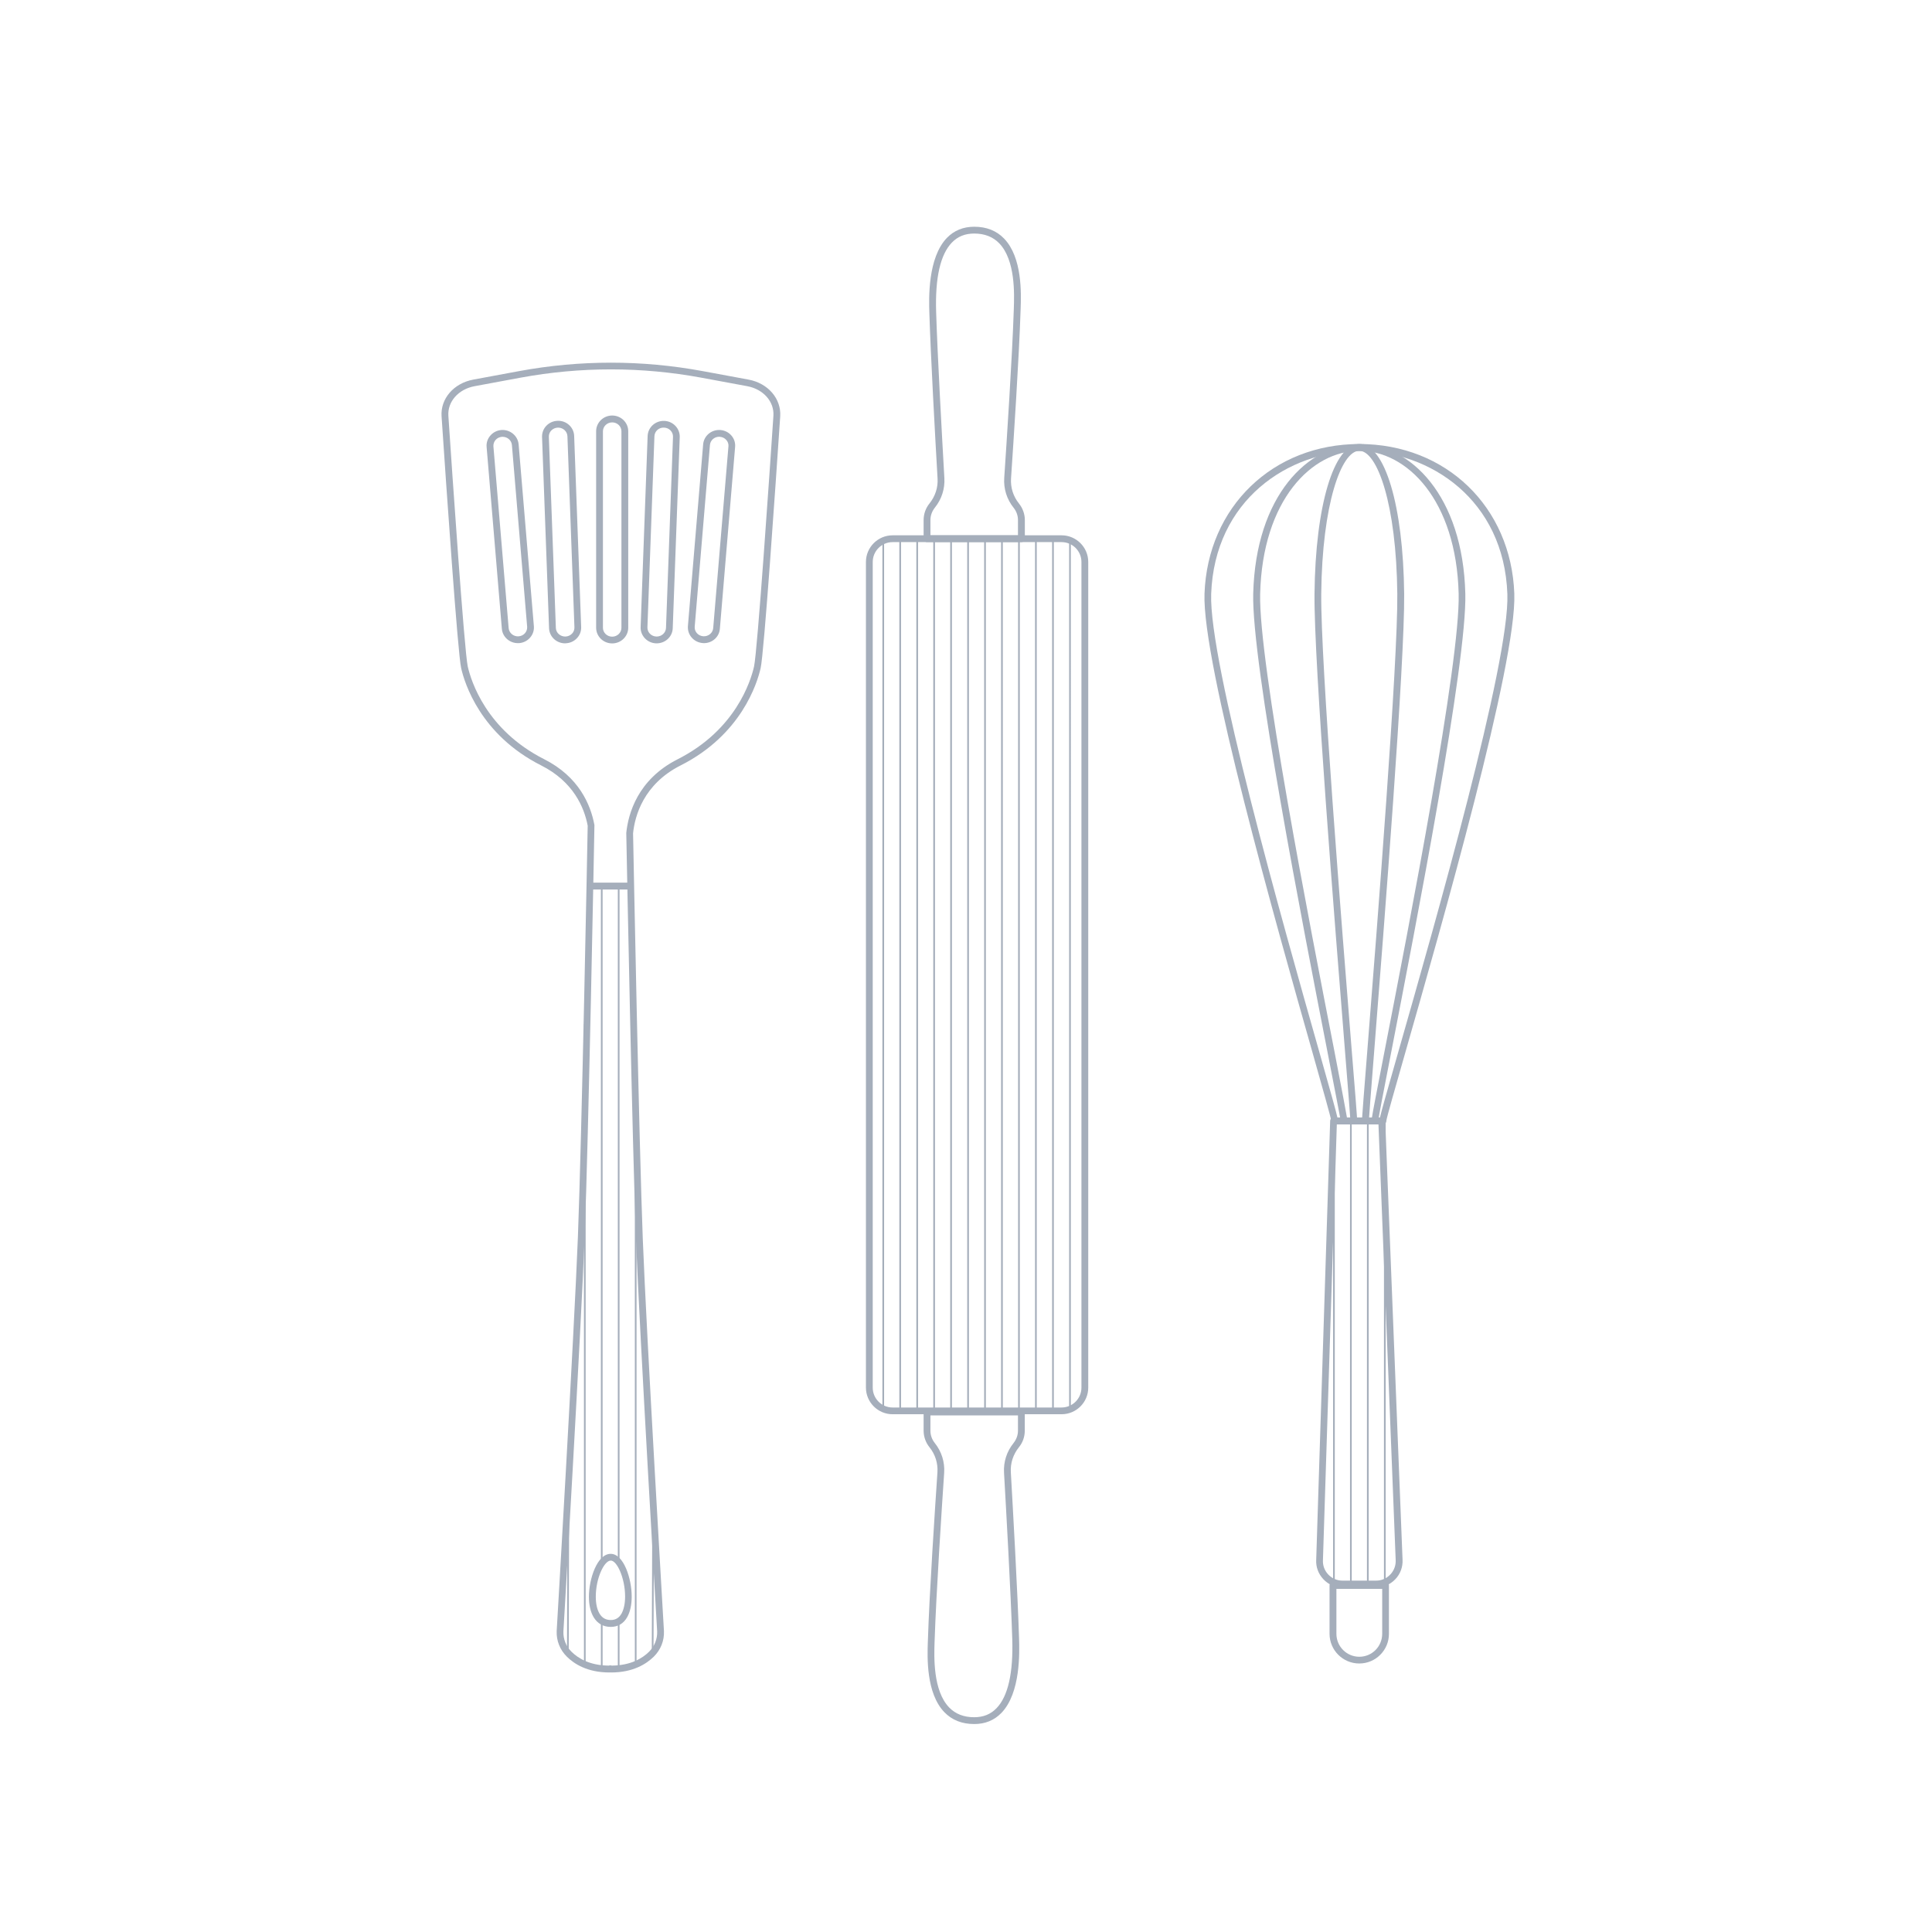 <svg xmlns="http://www.w3.org/2000/svg" fill="none" viewBox="0 0 284 284">
  <path
    fill="#A5AEBB"
    d="M156.05 207.89h-24.84c-2.16 0-3.92-1.76-3.92-3.92V82.61c0-2.16 1.76-3.92 3.92-3.92h24.84c2.16 0 3.92 1.76 3.92 3.92V203.98c0 2.15-1.75 3.91-3.92 3.91ZM131.21 79.69c-1.61 0-2.92 1.31-2.92 2.92V203.98c0 1.61 1.31 2.92 2.92 2.92h24.84c1.61 0 2.92-1.31 2.92-2.92V82.61c0-1.61-1.31-2.92-2.92-2.92h-24.84Z"
  />
  <path
    fill="#A5AEBB"
    d="M150.14 79.69h-13.87c-.28 0-.5-.22-.5-.5v-2.75c0-.88.3-1.74.86-2.43.85-1.06 1.27-2.35 1.19-3.67-.37-6.37-1.01-18.02-1.21-24.45-.06-1.98-.25-7.99 2.59-10.93 1.05-1.08 2.4-1.63 4.01-1.63 1.8 0 3.27.58 4.39 1.74 2.69 2.79 2.51 8.08 2.43 10.34l-.01.26c-.21 6.74-1.05 19.48-1.4 24.65-.09 1.34.32 2.65 1.17 3.7.55.69.86 1.55.86 2.43v2.75c-.01.26-.23.49-.51.49Zm-13.37-1h12.87v-2.25c0-.65-.23-1.29-.64-1.8-1-1.24-1.49-2.81-1.38-4.39.35-5.16 1.18-17.89 1.4-24.61l.01-.27c.07-2.13.25-7.13-2.15-9.61-.92-.95-2.15-1.43-3.67-1.43-1.35 0-2.42.43-3.29 1.33-1.69 1.75-2.47 5.18-2.31 10.2.2 6.42.85 18.06 1.21 24.42.09 1.57-.4 3.1-1.39 4.33-.43.54-.66 1.18-.66 1.83v2.25Zm6.44 174.74c-1.8 0-3.27-.58-4.39-1.74-2.69-2.79-2.51-8.08-2.43-10.34l.01-.26c.21-6.74 1.05-19.48 1.4-24.65.09-1.34-.32-2.65-1.17-3.7-.55-.68-.86-1.55-.86-2.43v-2.75c0-.28.22-.5.5-.5h13.87c.28 0 .5.22.5.5v2.75c0 .88-.3 1.75-.86 2.43-.85 1.06-1.27 2.35-1.19 3.67.29 5.09 1 17.66 1.21 24.45.06 1.98.25 7.99-2.59 10.93-1.05 1.09-2.39 1.64-4 1.64Zm-6.44-45.36v2.25c0 .65.23 1.29.64 1.8 1 1.25 1.49 2.81 1.38 4.39-.35 5.16-1.18 17.89-1.4 24.61l-.01.27c-.07 2.13-.25 7.13 2.15 9.61.92.95 2.15 1.43 3.67 1.43 1.35 0 2.42-.43 3.29-1.33 1.69-1.75 2.47-5.18 2.31-10.2-.21-6.78-.92-19.34-1.21-24.43-.09-1.57.4-3.1 1.39-4.33.43-.54.66-1.18.66-1.83v-2.25h-12.87v.01Zm-6.81-128.88h-.25V207.4h.25V79.19Zm2.49 0h-.25V207.4h.25V79.19Zm2.5 0h-.25V207.4h.25V79.19Z"
  />
  <path
    fill="#A5AEBB"
    d="M137.44 79.19h-.25V207.4h.25V79.19Zm2.49 0h-.25V207.4h.25V79.19Zm2.5 0h-.25V207.4h.25V79.19Zm2.49 0h-.25V207.4h.25V79.19Zm2.49 0h-.25V207.4h.25V79.19Zm2.5 0h-.25V207.4h.25V79.19Zm2.49 0h-.25V207.4h.25V79.19Zm2.51 0h-.25V207.4h.25V79.19Zm2.5.23h-.25V207.16h.25V79.42ZM89.83 245.85c-.03 0-.07-.01-.11-.01-.04.01-.08.01-.13.01-3.24 0-5.19-1.26-6.26-2.32-1.02-1.01-1.55-2.34-1.5-3.76.03-.44 2.56-43.62 3.12-57.94.57-14.75 1.41-58.59 1.44-60.45-.5-2.67-2.1-6.48-6.85-8.87-8.91-4.5-11.25-12.08-11.75-14.29-.51-2.23-2.18-26.62-2.88-37.01-.18-2.6 1.79-4.88 4.67-5.41l6.74-1.25c8.95-1.65 18.02-1.65 26.96 0l6.75 1.25c2.87.53 4.83 2.81 4.66 5.41-.7 10.39-2.37 34.79-2.88 37.01-.5 2.21-2.84 9.79-11.75 14.29-5.47 2.76-6.74 7.44-7 9.98.09 4.56.88 45.46 1.43 59.69.55 14.24 3.09 57.15 3.11 57.58.06 1.43-.48 2.77-1.5 3.77-1.08 1.06-3.03 2.32-6.27 2.32Zm-.12-1.05c.05 0 .1.01.15.02.01 0 .03.01.05.02 2.85-.02 4.56-1.11 5.49-2.03.82-.81 1.24-1.88 1.2-3.01-.02-.42-2.56-43.34-3.11-57.59-.55-14.24-1.34-55.15-1.43-59.77.29-2.81 1.66-7.85 7.55-10.83C108.14 107.3 110.36 100.1 110.84 97.99c.5-2.21 2.31-28.77 2.85-36.86.14-2.09-1.48-3.92-3.84-4.36l-6.75-1.25c-8.82-1.63-17.77-1.63-26.6 0l-6.74 1.25c-2.37.44-3.99 2.27-3.85 4.36.54 8.08 2.35 34.63 2.85 36.85.48 2.11 2.71 9.31 11.23 13.62 5.11 2.58 6.84 6.69 7.39 9.69-.03 1.96-.86 45.8-1.44 60.57-.56 14.33-3.09 57.51-3.12 57.95-.04 1.13.38 2.2 1.2 3 .93.92 2.63 2.01 5.48 2.03.02-.01.03-.01.05-.02.06-.01.11-.02.16-.02Z"
  />
  <path
    fill="#A5AEBB"
    d="M89.78 239.15c-1.09 0-1.96-.49-2.52-1.43-.45-.75-.69-1.79-.69-3 0-2.63 1.22-6.31 3.2-6.31 1.92 0 3.09 3.66 3.09 6.28 0 1.21-.23 2.26-.66 3.02-.52.94-1.36 1.44-2.42 1.44Zm0-9.75c-.96 0-2.2 2.58-2.2 5.31 0 1.03.19 1.89.55 2.49.38.63.92.94 1.66.94.69 0 1.21-.31 1.57-.94.34-.61.53-1.48.53-2.52-.01-2.72-1.19-5.28-2.11-5.28Zm2.88-98.65h-5.78c-.28 0-.5-.22-.5-.5s.22-.5.5-.5h5.78c.28 0 .5.22.5.5s-.22.5-.5.5Zm-2.67-36.17c-1.3 0-2.36-1.03-2.36-2.31V63.39c0-1.27 1.06-2.31 2.36-2.31 1.3 0 2.36 1.03 2.36 2.31v28.88c0 1.27-1.06 2.31-2.36 2.31Zm0-32.49c-.75 0-1.36.59-1.36 1.31v28.88c0 .72.61 1.31 1.36 1.31.75 0 1.36-.59 1.36-1.31V63.39c0-.72-.61-1.3-1.36-1.3ZM83.07 94.57c-1.27 0-2.32-.98-2.36-2.23l-1.03-28.1c-.02-.61.2-1.19.61-1.63.43-.46 1.02-.73 1.67-.75 1.3-.06 2.4.95 2.44 2.22l1.03 28.1c.02.61-.2 1.19-.62 1.63-.43.46-1.02.73-1.66.75-.02.01-.05.01-.08.01Zm-1.02-31.71H82c-.37.01-.72.17-.97.43-.24.25-.36.58-.35.92l1.03 28.1c.02.72.67 1.28 1.41 1.26.37-.01.72-.17.97-.43.24-.25.36-.58.35-.92l-1.03-28.1c-.03-.7-.63-1.26-1.36-1.26Zm-5.93 31.68c-1.22 0-2.26-.92-2.35-2.13l-2.24-26.72c-.05-.61.15-1.2.55-1.66.41-.48.99-.77 1.63-.82 1.28-.09 2.43.86 2.53 2.13l2.24 26.72c.05.61-.15 1.2-.55 1.66-.41.48-.99.77-1.63.82h-.18Zm-2.23-30.33h-.1c-.37.03-.71.19-.95.47-.22.26-.33.59-.31.93l2.24 26.72c.06.72.72 1.26 1.46 1.21.37-.03.71-.19.95-.47.22-.26.33-.59.31-.93l-2.24-26.72c-.06-.69-.66-1.21-1.36-1.21Zm22.64 30.36h-.08c-.64-.02-1.23-.29-1.66-.75-.42-.45-.64-1.03-.62-1.63l1.03-28.1c.05-1.27 1.13-2.26 2.44-2.22.64.02 1.23.29 1.66.75.42.45.64 1.03.62 1.63l-1.03 28.1c-.04 1.24-1.09 2.22-2.36 2.22Zm-.04-1c.75.02 1.38-.54 1.41-1.26l1.03-28.1c.01-.34-.11-.66-.35-.92-.25-.27-.59-.42-.97-.43-.77-.04-1.38.54-1.41 1.26l-1.03 28.1c-.01.34.11.66.35.92.25.26.59.42.97.43Zm6.99.97c-.06 0-.12 0-.18-.01-.64-.05-1.22-.34-1.63-.82-.4-.46-.59-1.05-.55-1.66l2.24-26.72c.1-1.26 1.22-2.21 2.53-2.12.64.05 1.22.34 1.63.82.4.46.59 1.05.54 1.66l-2.24 26.72c-.08 1.21-1.11 2.13-2.34 2.13Zm2.24-30.34c-.71 0-1.3.52-1.36 1.21l-2.24 26.72c-.03.33.08.66.31.93.24.28.58.44.95.47.74.05 1.41-.49 1.46-1.21l2.24-26.72c.03-.33-.08-.66-.31-.92-.24-.28-.57-.44-.95-.47-.03 0-.07-.01-.1-.01Zm96.57 169.16h-4.94c-1.08 0-2.08-.43-2.82-1.22-.74-.79-1.12-1.81-1.05-2.89l2.05-64.49c.01-.27.23-.48.5-.48h7.09c.27 0 .49.21.5.48l2.55 64.49c.06 1.07-.31 2.1-1.05 2.88-.75.79-1.75 1.23-2.83 1.23Zm-5.78-68.08-2.04 64.02c-.05.81.23 1.57.78 2.15.55.58 1.29.9 2.09.9h4.94c.8 0 1.55-.32 2.1-.91.55-.58.83-1.35.78-2.15l-2.53-64.02h-6.12v.01Z"
  />
  <path
    fill="#A5AEBB"
    d="M199.81 244.53c-2.41 0-4.37-1.96-4.37-4.37v-7.11c0-.28.22-.5.5-.5h7.73c.28 0 .5.22.5.5v7.11c.01 2.41-1.95 4.37-4.36 4.37Zm-3.36-10.97v6.61c0 1.86 1.51 3.37 3.37 3.37s3.36-1.51 3.36-3.37v-6.61h-6.73Zm6.83-68.28h-7.09c-.16 0-.31-.08-.41-.21-.07-.09-.1-.2-.09-.32-.07-.54-1.26-4.73-2.75-10.01-5.28-18.62-16.25-57.35-15.88-67.47.46-12.75 10.04-22 22.77-22s22.31 9.25 22.77 22c.37 10.13-10.72 48.89-16.04 67.51-1.5 5.26-2.7 9.43-2.77 9.97.01.11-.03.22-.09.32-.11.13-.26.21-.42.21Zm-6.68-1h6.25c.2-.9.86-3.22 2.73-9.77 5.31-18.58 16.37-57.24 16-67.2-.5-13.81-11.33-21.03-21.77-21.03s-21.27 7.23-21.77 21.03c-.36 9.96 10.58 48.6 15.85 67.16 1.86 6.57 2.51 8.91 2.71 9.81Z"
  />
  <path
    fill="#A5AEBB"
    d="M202.1 165.28h-4.55c-.15 0-.3-.07-.39-.19-.09-.12-.13-.27-.1-.42-.03-.31-.86-4.55-1.9-9.92-3.63-18.62-11.19-57.37-10.94-67.47.36-14.45 8.11-22 15.59-22s15.24 7.56 15.59 22c.25 10.1-7.29 48.85-10.91 67.47-1.05 5.37-1.87 9.62-1.89 10.02.03.15-.01.26-.1.38-.1.11-.24.13-.4.13Zm-4.1-1h3.67c.14-.91.59-3.25 1.85-9.73 3.62-18.59 11.14-57.26 10.9-67.25-.34-13.8-7.6-21.03-14.59-21.03s-14.25 7.22-14.59 21.03c-.25 9.99 7.3 48.67 10.92 67.25 1.25 6.48 1.69 8.82 1.84 9.73Z"
  />
  <path
    fill="#A5AEBB"
    d="M200.71 165.28h-1.7c-.14 0-.27-.06-.37-.16-.1-.1-.14-.24-.13-.38 0-.28-.33-4.36-.78-10-1.49-18.62-4.6-57.38-4.5-67.45.13-12.96 2.84-22.01 6.59-22.01s6.46 9.05 6.59 22.01c.1 10.07-2.95 48.8-4.42 67.41-.45 5.67-.77 9.76-.77 10.07 0 .13-.05.27-.14.36-.11.09-.23.15-.37.15Zm-1.23-1h.75c.06-1.01.27-3.6.75-9.67 1.47-18.6 4.52-57.29 4.42-67.32-.13-13.16-2.94-21.02-5.59-21.02-2.64 0-5.46 7.86-5.59 21.02-.1 10.03 3.01 48.75 4.5 67.36.49 6.04.7 8.63.76 9.63ZM83.6 243.17h-.25l.06-19.67h.25l-.06 19.67Zm2.49-92.66h-.25v94.17h.25v-94.17Zm2.49 87.76h-.25v7.07h.25v-7.07Zm0-108.02h-.25v99.13h.25v-99.13Zm2.49 108.08h-.25v7.01h.25v-7.01Zm0-108.08h-.25v99.37h.25v-99.37Zm2.5 20.26h-.25v94.17h.25v-94.17Zm2.49 92.66h-.25l.07-19.67h.25l-.07 19.67ZM196.21 164.79h-.25v68.06h.25v-68.06Z"
  />
  <path
    fill="#A5AEBB"
    d="M198.7 164.79h-.25v68.06h.25v-68.06Zm2.49 0h-.25v68.06h.25v-68.06Zm2.5 0h-.25v68.06h.25v-68.06Z"
  />
</svg>
